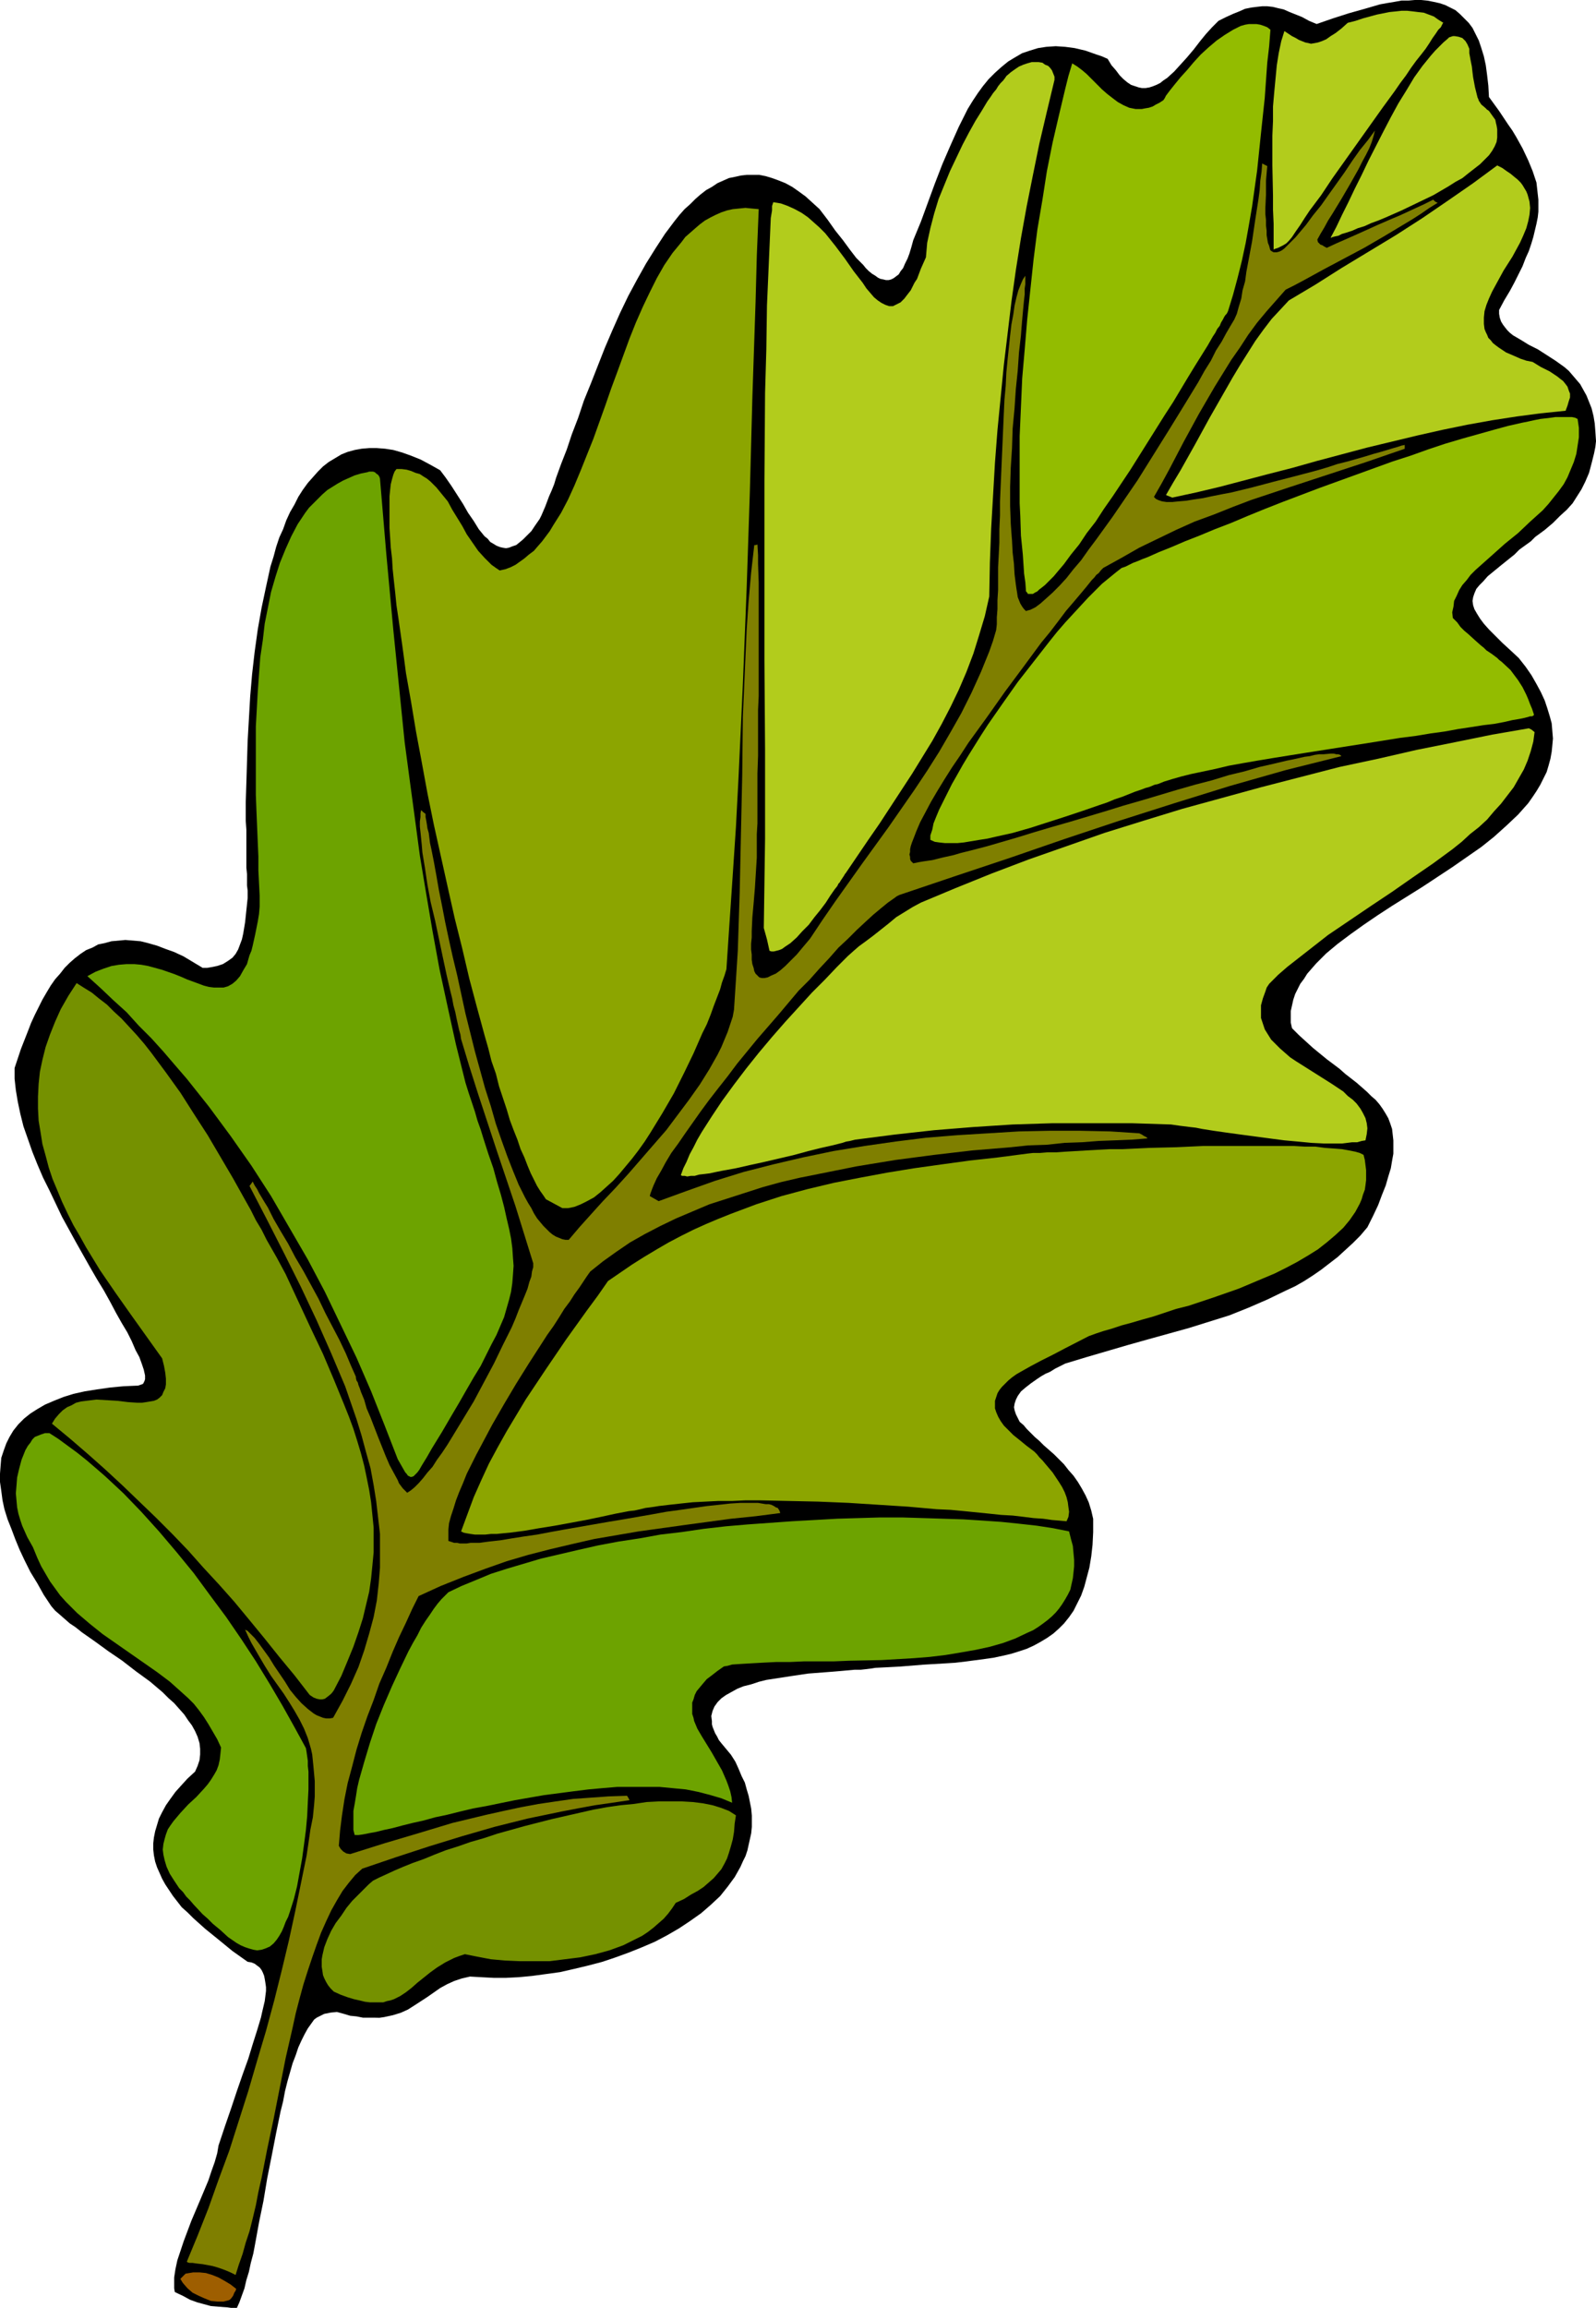 <?xml version="1.0" encoding="UTF-8" standalone="no"?>
<svg
   version="1.0"
   width="107.719mm"
   height="155.668mm"
   id="svg17"
   sodipodi:docname="Leaf 107.wmf"
   xmlns:inkscape="http://www.inkscape.org/namespaces/inkscape"
   xmlns:sodipodi="http://sodipodi.sourceforge.net/DTD/sodipodi-0.dtd"
   xmlns="http://www.w3.org/2000/svg"
   xmlns:svg="http://www.w3.org/2000/svg">
  <sodipodi:namedview
     id="namedview17"
     pagecolor="#ffffff"
     bordercolor="#000000"
     borderopacity="0.25"
     inkscape:showpageshadow="2"
     inkscape:pageopacity="0.0"
     inkscape:pagecheckerboard="0"
     inkscape:deskcolor="#d1d1d1"
     inkscape:document-units="mm" />
  <defs
     id="defs1">
    <pattern
       id="WMFhbasepattern"
       patternUnits="userSpaceOnUse"
       width="6"
       height="6"
       x="0"
       y="0" />
  </defs>
  <path
     style="fill:#000000;fill-opacity:1;fill-rule:evenodd;stroke:none"
     d="m 44.59,584.313 -0.162,-0.97 v -0.808 -0.97 -0.97 l 0.323,-2.101 0.485,-2.262 0.808,-2.424 0.808,-2.424 0.969,-2.585 0.969,-2.585 2.262,-5.333 2.1,-5.009 0.808,-2.424 0.808,-2.262 0.646,-2.262 0.323,-1.939 1.616,-4.848 1.616,-4.686 1.454,-4.363 1.454,-4.201 1.454,-4.04 1.131,-3.717 1.131,-3.555 0.485,-1.616 0.485,-1.616 0.323,-1.454 0.646,-2.747 0.162,-1.293 0.162,-1.293 v -0.97 l -0.162,-1.131 -0.162,-0.97 -0.162,-0.808 -0.323,-0.808 -0.323,-0.646 -0.485,-0.646 -0.646,-0.485 -0.646,-0.485 -0.808,-0.323 -0.969,-0.162 -3.877,-2.747 -3.554,-2.909 -3.393,-2.747 -3.07,-2.747 -1.454,-1.454 -1.454,-1.293 -1.131,-1.454 -1.131,-1.454 -0.969,-1.454 -0.969,-1.454 -0.808,-1.454 -0.646,-1.454 -0.646,-1.454 -0.485,-1.454 -0.323,-1.616 -0.162,-1.454 v -1.616 l 0.162,-1.454 0.323,-1.616 0.485,-1.616 0.485,-1.616 0.808,-1.616 0.969,-1.778 1.131,-1.616 1.292,-1.778 1.454,-1.616 1.616,-1.778 1.939,-1.778 0.646,-1.454 0.485,-1.454 0.162,-1.454 v -1.454 l -0.162,-1.454 -0.485,-1.616 -0.646,-1.454 -0.808,-1.454 -0.969,-1.293 -0.969,-1.454 -1.292,-1.454 -1.292,-1.454 -1.454,-1.293 -1.454,-1.454 -3.231,-2.747 -3.554,-2.585 -3.554,-2.747 -3.554,-2.424 -3.554,-2.585 -3.231,-2.262 -1.616,-1.293 -1.454,-0.97 -1.292,-1.131 -1.292,-1.131 -1.131,-0.97 -0.969,-1.131 -1.939,-2.909 L 9.532,403.655 7.755,400.746 6.301,397.837 5.008,395.09 3.877,392.343 2.908,389.758 1.939,387.334 1.131,384.748 0.646,382.486 0.323,380.062 0,377.8 v -2.101 l 0.162,-2.101 0.162,-1.939 0.646,-1.939 0.646,-1.778 0.808,-1.616 0.969,-1.616 1.292,-1.616 1.454,-1.454 1.616,-1.293 1.777,-1.131 1.939,-1.131 2.262,-0.97 2.423,-0.97 2.585,-0.808 2.908,-0.646 3.07,-0.485 3.393,-0.485 3.393,-0.323 3.716,-0.162 0.485,-0.162 0.485,-0.162 0.323,-0.162 0.162,-0.323 0.162,-0.323 0.162,-0.485 v -0.97 l -0.323,-1.454 -0.485,-1.454 -0.646,-1.778 -0.969,-1.778 -0.969,-2.262 -1.131,-2.262 -1.454,-2.424 -1.454,-2.585 -1.454,-2.747 -1.616,-2.909 -1.777,-2.909 -1.777,-3.07 -3.554,-6.302 -3.554,-6.464 -3.231,-6.787 -1.616,-3.232 -1.454,-3.393 -1.292,-3.232 -1.131,-3.232 -1.131,-3.232 -0.808,-3.232 -0.646,-3.07 -0.485,-2.909 -0.323,-2.909 v -2.747 l 1.616,-4.848 1.777,-4.525 0.808,-2.101 0.969,-2.101 0.969,-1.939 0.969,-1.939 1.131,-1.939 0.969,-1.616 1.131,-1.616 1.292,-1.454 1.131,-1.454 1.292,-1.293 1.292,-1.131 1.454,-1.131 1.454,-0.97 1.616,-0.646 1.454,-0.808 1.616,-0.323 1.777,-0.485 1.777,-0.162 1.777,-0.162 1.939,0.162 1.939,0.162 1.939,0.485 2.262,0.646 2.1,0.808 2.262,0.808 2.423,1.131 2.423,1.454 2.423,1.454 h 1.131 l 0.969,-0.162 1.616,-0.323 1.454,-0.485 1.292,-0.808 1.131,-0.808 0.808,-0.97 0.646,-1.131 0.485,-1.293 0.485,-1.293 0.323,-1.454 0.485,-2.909 0.323,-3.07 0.323,-3.07 v -0.97 -0.97 l -0.162,-1.293 v -1.293 -1.616 l -0.162,-1.616 v -1.616 -1.939 -1.939 -4.201 l -0.162,-2.262 v -4.686 l 0.162,-5.009 0.162,-5.333 0.162,-5.332 0.323,-5.656 0.323,-5.656 0.485,-5.656 0.646,-5.656 0.808,-5.817 0.969,-5.494 1.131,-5.332 1.131,-5.171 0.808,-2.585 0.646,-2.424 0.808,-2.424 0.969,-2.101 0.808,-2.262 0.969,-2.101 1.131,-1.939 0.969,-1.939 1.131,-1.778 1.292,-1.778 1.292,-1.454 1.292,-1.454 1.292,-1.293 1.454,-1.131 1.616,-0.97 1.616,-0.97 1.616,-0.646 1.777,-0.485 1.777,-0.323 1.939,-0.162 h 1.939 l 2.1,0.162 2.1,0.323 2.262,0.646 2.262,0.808 2.423,0.97 2.423,1.293 2.585,1.454 1.454,1.939 1.454,2.101 2.908,4.525 1.292,2.262 1.454,2.101 1.292,2.101 1.454,1.778 0.808,0.646 0.646,0.808 0.808,0.485 0.808,0.485 0.808,0.323 0.646,0.162 0.969,0.162 0.808,-0.162 0.808,-0.323 0.969,-0.323 0.808,-0.646 0.969,-0.808 0.969,-0.97 1.131,-1.131 0.969,-1.454 1.131,-1.616 0.485,-0.97 0.485,-1.131 0.485,-1.131 0.485,-1.293 0.485,-1.293 0.646,-1.454 0.646,-1.616 0.485,-1.616 1.292,-3.555 1.454,-3.717 1.292,-3.878 1.616,-4.201 1.454,-4.363 1.777,-4.363 1.777,-4.525 1.777,-4.525 1.939,-4.525 1.939,-4.363 2.1,-4.363 2.262,-4.201 2.262,-4.04 2.423,-3.878 2.423,-3.717 2.423,-3.232 1.292,-1.616 1.292,-1.454 1.454,-1.293 1.292,-1.293 1.292,-1.131 1.454,-1.131 1.454,-0.808 1.454,-0.97 1.454,-0.646 1.454,-0.646 1.616,-0.323 1.454,-0.323 1.454,-0.162 h 1.616 1.616 l 1.616,0.323 1.616,0.485 1.777,0.646 1.616,0.646 1.777,0.97 1.616,1.131 1.777,1.293 1.777,1.616 1.777,1.616 2.1,2.747 1.939,2.747 1.939,2.424 1.777,2.424 1.616,2.101 1.777,1.778 0.646,0.808 0.808,0.808 0.808,0.646 0.808,0.485 0.646,0.485 0.646,0.323 0.808,0.162 0.646,0.162 h 0.646 l 0.646,-0.162 0.646,-0.323 0.646,-0.485 0.646,-0.485 0.485,-0.808 0.646,-0.808 0.485,-1.131 0.646,-1.293 0.485,-1.293 0.485,-1.616 0.485,-1.778 1.939,-4.686 1.777,-4.848 1.777,-4.848 1.939,-5.009 2.1,-4.848 2.1,-4.686 1.131,-2.262 1.131,-2.262 1.292,-2.101 1.292,-1.939 1.292,-1.778 1.454,-1.778 1.616,-1.616 1.616,-1.454 1.777,-1.454 1.616,-0.97 1.939,-1.131 1.939,-0.646 2.1,-0.646 2.1,-0.323 2.423,-0.162 2.423,0.162 2.423,0.323 2.746,0.646 2.746,0.97 1.454,0.485 1.454,0.646 0.969,1.616 1.131,1.293 0.969,1.293 0.969,0.97 0.969,0.808 0.969,0.646 0.969,0.323 0.969,0.323 0.808,0.162 h 0.969 l 0.969,-0.162 0.969,-0.323 0.808,-0.323 0.969,-0.485 0.808,-0.646 0.969,-0.646 1.777,-1.616 1.616,-1.778 1.616,-1.778 1.777,-2.101 1.616,-2.101 1.454,-1.778 1.616,-1.778 1.616,-1.616 1.939,-0.97 1.777,-0.808 1.616,-0.646 1.454,-0.646 1.616,-0.323 1.292,-0.162 1.454,-0.162 h 1.292 l 1.454,0.162 1.292,0.323 1.454,0.323 1.454,0.646 1.616,0.646 1.616,0.646 1.777,0.97 1.939,0.808 4.2,-1.454 4.039,-1.293 4.039,-1.131 3.877,-1.131 1.777,-0.323 1.939,-0.323 1.777,-0.323 h 1.777 L 360.92,0 h 1.616 l 1.616,0.162 1.616,0.323 1.454,0.323 1.454,0.485 1.292,0.646 1.292,0.646 1.131,0.97 1.131,1.131 1.131,1.131 0.969,1.293 0.808,1.616 0.808,1.616 0.646,1.939 0.646,2.101 0.485,2.262 0.323,2.424 0.323,2.747 0.162,2.909 1.292,1.778 1.292,1.778 2.262,3.393 1.131,1.616 0.969,1.616 1.616,2.909 1.454,3.07 1.131,2.747 0.969,2.909 0.162,1.454 0.162,1.454 0.162,1.454 v 1.454 1.616 l -0.162,1.454 -0.323,1.616 -0.808,3.393 -0.485,1.616 -0.646,1.939 -0.808,1.778 -0.808,2.101 -0.969,1.939 -1.131,2.262 -1.131,2.101 -1.454,2.424 -1.292,2.424 v 0.97 l 0.162,0.97 0.323,0.97 0.485,0.808 0.485,0.646 0.646,0.808 0.646,0.646 0.808,0.646 1.939,1.131 2.1,1.293 2.262,1.131 2.262,1.454 2.262,1.454 2.262,1.616 1.131,0.97 0.969,1.131 0.969,1.131 0.969,1.131 0.808,1.454 0.808,1.454 0.646,1.616 0.646,1.616 0.485,1.939 0.323,1.939 0.162,2.101 0.162,2.424 -0.162,1.454 -0.323,1.616 -0.323,1.293 -0.323,1.293 -0.646,2.424 -0.969,2.262 -0.969,1.939 -1.131,1.778 -1.131,1.778 -1.454,1.616 -1.777,1.616 -1.777,1.778 -2.1,1.778 -2.423,1.778 -1.131,1.131 -2.908,2.101 -1.292,1.293 -1.616,1.293 -1.616,1.293 -1.777,1.454 -1.777,1.454 -1.131,1.293 -0.969,0.97 -0.808,0.97 -0.485,1.131 -0.323,0.97 -0.162,0.97 0.162,1.131 0.323,0.97 0.646,1.131 0.808,1.293 0.969,1.293 1.292,1.454 1.616,1.616 1.777,1.778 1.939,1.778 2.262,2.101 1.777,2.262 1.454,2.101 1.292,2.262 1.131,2.101 0.969,2.101 0.646,1.939 0.646,2.101 0.485,1.778 0.162,1.939 0.162,1.939 -0.162,1.778 -0.162,1.616 -0.323,1.778 -0.485,1.778 -0.485,1.616 -0.808,1.616 -0.808,1.616 -0.969,1.616 -0.969,1.454 -1.131,1.616 -1.292,1.454 -1.292,1.454 -2.908,2.747 -3.231,2.909 -3.231,2.585 -3.716,2.585 -3.716,2.585 -7.593,5.009 -7.755,4.848 -3.716,2.424 -3.554,2.424 -3.393,2.424 -3.231,2.424 -2.908,2.424 -1.292,1.293 -1.292,1.293 -1.131,1.293 -1.131,1.293 -0.808,1.293 -0.969,1.293 -0.646,1.293 -0.646,1.293 -0.485,1.454 -0.323,1.454 -0.323,1.454 v 1.454 1.454 l 0.323,1.454 1.777,1.778 1.777,1.616 1.777,1.616 1.777,1.454 1.777,1.454 3.231,2.424 1.454,1.293 2.908,2.262 2.585,2.262 1.131,1.131 1.131,0.97 0.969,1.131 0.808,1.131 0.808,1.293 0.646,1.131 0.485,1.293 0.485,1.454 0.162,1.454 0.162,1.454 v 1.616 1.778 l -0.323,1.778 -0.323,1.939 -0.646,2.101 -0.646,2.262 -0.969,2.424 -0.969,2.585 -1.292,2.747 -1.454,2.909 -1.777,2.101 -1.939,1.939 -1.939,1.778 -1.939,1.778 -2.1,1.616 -2.1,1.616 -2.1,1.454 -2.262,1.454 -2.262,1.293 -2.423,1.131 -4.685,2.262 -4.847,2.101 -4.847,1.939 -5.17,1.616 -5.17,1.616 -10.501,2.909 -5.17,1.454 -10.501,3.07 -5.331,1.616 -1.292,0.646 -1.292,0.646 -1.292,0.808 -1.131,0.485 -1.131,0.646 -0.969,0.646 -1.616,1.131 -1.454,1.131 -1.131,0.97 -0.808,1.131 -0.485,0.97 -0.323,0.97 -0.162,0.97 0.162,0.808 0.323,0.97 0.485,0.97 0.485,0.97 0.969,0.808 0.808,0.97 2.1,2.101 1.131,0.97 1.131,1.131 2.585,2.262 2.585,2.585 1.131,1.454 1.292,1.454 1.131,1.616 0.969,1.616 0.969,1.778 0.808,1.778 0.646,2.101 0.485,2.101 v 3.393 l -0.162,3.232 -0.323,2.909 -0.485,2.909 -0.646,2.424 -0.646,2.424 -0.808,2.262 -0.969,1.939 -0.969,1.939 -1.131,1.616 -1.292,1.616 -1.292,1.293 -1.454,1.293 -1.616,1.131 -1.616,0.97 -1.777,0.97 -1.777,0.808 -1.939,0.646 -2.1,0.646 -2.1,0.485 -2.262,0.485 -2.262,0.323 -2.423,0.323 -2.423,0.323 -2.746,0.323 -2.585,0.162 -2.746,0.162 -2.746,0.162 -5.978,0.485 -3.07,0.162 -3.231,0.162 -0.969,0.162 -1.292,0.162 -1.454,0.162 h -1.616 l -1.777,0.162 -1.777,0.162 -1.939,0.162 -2.1,0.162 -4.2,0.323 -4.362,0.646 -4.2,0.646 -2.1,0.323 -1.939,0.485 -1.939,0.646 -1.939,0.485 -1.616,0.646 -1.454,0.808 -1.454,0.808 -1.131,0.808 -0.969,0.97 -0.808,1.131 -0.485,1.131 -0.323,1.293 0.162,1.293 v 0.808 l 0.162,0.646 0.323,0.808 0.323,0.808 0.485,0.808 0.485,0.97 0.646,0.808 0.808,0.97 0.808,0.97 0.808,0.97 1.131,1.778 0.808,1.778 0.808,1.939 0.808,1.616 0.485,1.778 0.485,1.616 0.323,1.616 0.323,1.616 0.162,1.778 v 1.454 1.454 l -0.162,1.616 -0.323,1.454 -0.323,1.454 -0.323,1.454 -0.485,1.454 -0.646,1.293 -0.646,1.454 -1.454,2.585 -1.777,2.424 -1.939,2.424 -2.423,2.262 -2.423,2.101 -2.746,1.939 -2.908,1.939 -3.07,1.778 -3.07,1.616 -3.393,1.454 -3.231,1.293 -3.554,1.293 -3.393,1.131 -3.716,0.97 -3.393,0.808 -3.554,0.808 -3.554,0.485 -3.554,0.485 -3.393,0.323 -3.231,0.162 h -3.231 l -3.07,-0.162 -2.908,-0.162 -2.1,0.485 -1.939,0.646 -1.777,0.808 -1.777,0.97 -3.231,2.262 -3.231,2.101 -1.777,1.131 -1.777,0.808 -2.1,0.646 -2.262,0.485 -1.131,0.162 H 95.319 94.027 92.573 l -1.616,-0.323 -1.616,-0.162 -1.616,-0.485 -1.777,-0.485 -1.616,0.162 -1.616,0.323 -1.292,0.646 -0.646,0.323 -0.646,0.485 -0.808,1.131 -0.808,1.131 -0.808,1.454 -0.808,1.616 -0.808,1.778 -0.646,1.939 -0.808,2.101 -0.646,2.262 -0.646,2.262 -0.646,2.585 -0.485,2.585 -0.646,2.585 -1.131,5.494 -1.131,5.817 -1.131,5.656 -0.969,5.817 -1.131,5.494 -0.969,5.333 -0.485,2.585 -0.646,2.424 -0.485,2.262 -0.646,2.101 -0.485,2.101 -0.646,1.778 -0.646,1.778 -0.646,1.454 h -1.292 l -1.131,-0.162 -2.262,-0.162 -1.939,-0.162 -1.777,-0.485 -1.777,-0.485 -1.777,-0.646 -1.777,-0.97 z"
     id="path1" />
  <path
     style="fill:#9e5e00;fill-opacity:1;fill-rule:evenodd;stroke:none"
     d="m 46.69,582.051 -0.323,-0.485 -0.162,-0.323 -0.162,-0.162 v -0.162 l 0.162,-0.162 0.323,-0.323 0.323,-0.323 0.485,-0.485 1.939,-0.323 h 1.616 l 1.616,0.162 1.616,0.485 1.616,0.646 1.454,0.808 1.616,0.97 1.454,1.131 -0.162,0.485 -0.323,0.485 -0.323,0.808 -0.485,0.646 -0.323,0.323 -0.323,0.162 -0.646,0.162 -0.646,0.162 h -1.616 l -1.616,-0.162 -1.616,-0.646 -1.454,-0.646 -1.616,-0.808 -1.292,-1.131 z"
     id="path2" />
  <path
     style="fill:#7f7f00;fill-opacity:1;fill-rule:evenodd;stroke:none"
     d="m 47.66,576.557 2.746,-6.625 2.746,-6.948 2.585,-7.272 2.746,-7.433 2.423,-7.595 2.423,-7.595 2.262,-7.756 2.262,-7.595 2.1,-7.756 1.939,-7.756 1.777,-7.433 1.616,-7.433 1.454,-7.11 1.454,-7.11 0.485,-3.232 0.485,-3.393 0.646,-3.232 0.323,-3.232 0.162,-2.101 v -3.878 l -0.162,-1.778 -0.162,-1.778 -0.162,-1.616 -0.162,-1.616 -0.323,-1.454 -0.808,-2.747 -0.969,-2.424 -1.131,-2.262 -1.292,-2.262 -1.292,-2.101 -1.454,-2.262 -1.616,-2.262 -1.616,-2.262 -1.616,-2.585 -1.616,-2.747 -1.777,-3.07 -0.808,-1.616 -0.808,-1.778 0.646,0.323 0.485,0.485 1.292,1.293 1.131,1.454 1.292,1.778 1.292,1.778 1.292,2.101 2.746,4.04 1.292,2.101 1.454,1.778 1.454,1.616 1.616,1.454 1.454,1.131 0.808,0.485 0.808,0.323 0.808,0.323 0.808,0.162 h 0.969 l 0.808,-0.162 2.423,-4.363 2.1,-4.201 1.939,-4.363 1.454,-4.201 1.292,-4.363 1.131,-4.201 0.808,-4.201 0.485,-4.363 0.323,-4.04 v -4.363 -4.201 l -0.485,-4.201 -0.485,-4.201 -0.646,-4.04 -0.808,-4.363 -1.131,-4.04 -1.131,-4.201 -1.292,-4.201 -1.454,-4.201 -1.454,-4.201 -1.777,-4.201 -1.777,-4.201 -3.716,-8.403 -4.039,-8.564 -4.201,-8.403 -4.362,-8.564 -4.524,-8.726 0.485,-0.646 0.323,-0.485 0.485,0.97 0.646,0.97 0.485,0.97 1.454,2.424 0.808,1.293 1.454,2.909 1.777,3.07 1.939,3.232 1.777,3.393 2.1,3.555 3.877,7.11 1.777,3.717 1.777,3.393 1.777,3.393 1.616,3.393 1.292,3.07 1.292,2.909 v 0.323 l 0.162,0.646 0.323,0.485 0.162,0.646 0.323,0.808 0.323,0.97 0.808,1.939 0.646,2.262 0.969,2.262 1.939,5.009 1.939,4.848 0.969,2.262 1.131,2.101 0.969,1.778 0.323,0.808 0.485,0.646 0.485,0.646 0.485,0.485 0.323,0.323 0.323,0.323 0.969,-0.646 0.969,-0.808 0.969,-0.97 1.131,-1.293 1.131,-1.454 1.292,-1.454 1.131,-1.778 1.292,-1.778 1.292,-1.939 1.292,-2.101 2.746,-4.525 2.746,-4.525 2.585,-4.848 2.585,-4.848 2.262,-4.686 1.131,-2.262 1.131,-2.262 0.969,-2.262 0.808,-2.101 0.808,-1.939 0.808,-1.939 0.646,-1.616 0.485,-1.778 0.485,-1.293 0.162,-1.293 0.323,-1.131 v -0.97 l -2.262,-7.272 -2.262,-7.272 -4.847,-14.382 -4.685,-14.22 -2.262,-7.11 -2.1,-6.948 -0.162,-1.131 -0.323,-1.131 -0.323,-1.454 -0.323,-1.454 -0.323,-1.616 -0.485,-1.778 -0.323,-1.778 -0.485,-1.939 -0.485,-2.101 -0.485,-2.101 -0.969,-4.525 -1.939,-9.211 -1.131,-4.686 -0.808,-4.363 -0.646,-4.363 -0.323,-1.939 -0.323,-1.939 -0.162,-1.939 -0.162,-1.616 -0.162,-1.616 -0.162,-1.454 v -1.293 l 0.162,-1.131 v -0.97 l 0.162,-0.808 0.485,0.485 0.646,0.485 v 0.808 l 0.162,0.808 0.162,0.97 0.162,1.131 0.323,1.131 0.162,1.293 0.162,1.293 0.323,1.454 0.323,1.616 0.323,1.616 0.646,3.555 0.646,3.717 0.808,4.04 0.808,4.201 0.969,4.525 0.969,4.363 1.131,4.686 2.1,9.695 2.423,9.695 1.292,4.686 1.292,4.686 1.454,4.525 1.292,4.525 1.454,4.201 1.454,4.04 1.454,3.717 1.454,3.555 1.616,3.232 0.808,1.454 0.808,1.293 0.646,1.293 0.808,1.293 0.808,0.97 0.808,0.97 0.808,0.808 0.808,0.808 0.808,0.646 0.808,0.485 0.808,0.323 0.808,0.323 0.808,0.162 h 0.808 l 2.746,-3.232 2.908,-3.232 1.454,-1.616 1.616,-1.778 3.231,-3.393 3.231,-3.555 3.231,-3.717 3.231,-3.717 3.231,-3.717 2.908,-3.878 2.908,-3.878 2.746,-3.878 2.423,-3.878 2.1,-3.717 0.969,-1.939 0.808,-1.939 0.808,-1.939 0.646,-1.939 0.646,-1.939 0.323,-1.778 0.485,-7.433 0.485,-7.595 0.485,-14.866 0.323,-15.028 0.323,-14.866 0.162,-14.866 0.323,-7.433 0.323,-7.433 0.323,-7.272 0.485,-7.272 0.646,-7.272 0.808,-7.11 h 0.323 l 0.485,-0.162 0.162,2.747 v 2.262 l 0.162,4.686 v 2.424 2.585 12.766 2.585 2.585 2.909 3.07 l -0.162,3.555 v 3.555 3.878 4.201 l -0.162,4.525 v 4.848 5.171 2.747 l -0.162,2.747 v 2.909 3.07 l -0.485,7.756 -0.323,3.878 -0.162,1.778 -0.162,1.778 -0.162,3.555 v 1.616 l -0.162,1.616 v 1.454 l 0.162,1.293 v 1.293 l 0.162,1.131 0.323,0.97 0.162,0.808 0.323,0.646 0.485,0.485 0.485,0.485 0.646,0.162 h 0.646 l 0.808,-0.162 0.969,-0.485 1.131,-0.485 1.131,-0.808 1.292,-1.131 1.292,-1.293 1.616,-1.616 1.616,-1.939 1.777,-2.101 3.231,-4.848 3.231,-4.686 6.785,-9.534 6.785,-9.372 6.624,-9.534 3.231,-4.848 3.07,-4.848 2.908,-5.009 2.746,-4.848 2.585,-5.171 2.423,-5.332 2.1,-5.171 0.969,-2.747 0.808,-2.747 0.162,-1.454 v -1.778 l 0.162,-2.101 v -2.262 l 0.162,-2.585 v -2.747 -3.07 l 0.162,-3.07 0.162,-3.232 v -3.393 l 0.162,-3.555 v -3.555 l 0.323,-7.433 0.323,-7.433 0.323,-7.433 0.162,-3.555 0.323,-3.555 0.162,-3.393 0.323,-3.393 0.323,-3.07 0.323,-3.07 0.323,-2.747 0.485,-2.585 0.323,-2.262 0.485,-2.101 0.485,-1.778 0.646,-1.616 0.485,-1.131 0.323,-0.485 0.323,-0.485 v 0.97 1.131 l -0.162,1.131 v 1.454 l -0.162,1.454 -0.162,1.616 -0.162,1.778 -0.162,1.778 -0.162,1.939 -0.162,2.101 -0.485,4.201 -0.323,4.686 -0.485,4.686 -0.323,4.848 -0.485,5.171 -0.162,5.009 -0.323,5.009 -0.162,4.848 v 4.848 l 0.162,4.525 0.162,2.262 0.162,2.101 0.162,3.07 0.323,2.747 0.162,2.747 0.323,2.585 0.162,1.131 0.162,0.97 0.162,1.131 0.323,0.808 0.323,0.808 0.485,0.808 0.485,0.646 0.485,0.485 0.485,-0.162 0.646,-0.162 0.646,-0.323 0.646,-0.323 1.292,-0.97 1.454,-1.293 1.616,-1.454 1.777,-1.778 1.777,-1.939 1.777,-2.262 1.939,-2.262 1.939,-2.747 1.939,-2.585 2.1,-2.909 2.1,-2.909 2.1,-3.07 4.2,-6.14 4.039,-6.464 4.039,-6.464 3.877,-6.302 1.777,-2.909 1.777,-2.909 1.616,-2.909 1.616,-2.585 1.292,-2.585 1.454,-2.262 1.131,-2.101 1.131,-1.939 0.969,-1.616 0.646,-1.454 0.485,-1.778 0.646,-2.101 0.323,-2.101 0.646,-2.262 0.323,-2.424 0.485,-2.585 0.969,-5.171 0.808,-5.494 0.808,-5.171 0.323,-2.424 0.162,-2.424 0.323,-2.262 0.162,-2.101 0.646,0.323 0.323,0.162 0.323,0.162 -0.323,3.717 v 3.555 l -0.162,3.393 v 1.616 l 0.162,1.454 v 1.454 l 0.162,1.293 v 1.131 l 0.162,0.97 0.162,0.97 0.323,0.808 0.162,0.646 0.162,0.485 0.485,0.323 0.323,0.162 h 0.485 0.323 l 0.646,-0.162 0.646,-0.323 0.646,-0.485 0.646,-0.646 0.646,-0.646 0.808,-0.808 0.808,-0.808 0.808,-0.97 1.777,-2.101 1.777,-2.424 2.1,-2.585 1.939,-2.747 4.039,-5.656 1.939,-2.909 1.939,-2.747 2.1,-2.585 1.777,-2.424 -0.323,1.293 -0.485,1.616 -0.646,1.616 -0.808,1.616 -0.969,1.778 -0.969,1.939 -2.1,3.717 -2.262,3.878 -2.262,3.717 -1.131,1.778 -0.969,1.778 -0.969,1.616 -0.808,1.454 0.162,0.646 0.323,0.323 0.323,0.323 0.485,0.162 0.485,0.323 0.646,0.323 2.423,-1.131 2.585,-1.131 1.454,-0.646 1.454,-0.646 3.231,-1.454 1.777,-0.808 3.716,-1.616 1.939,-0.808 2.1,-0.97 2.1,-0.97 2.1,-0.97 2.262,-1.131 0.485,0.485 0.646,0.323 -2.1,1.293 -2.1,1.454 -2.262,1.454 -2.423,1.454 -4.847,2.909 -5.008,2.909 -5.17,2.747 -5.17,2.747 -5.008,2.747 -2.423,1.293 -2.262,1.131 -2.423,2.747 -2.423,2.747 -2.423,2.909 -2.262,3.07 -2.1,3.232 -2.262,3.232 -2.1,3.393 -2.1,3.393 -4.039,6.948 -3.877,7.11 -3.716,7.11 -1.939,3.555 -1.939,3.393 0.485,0.485 0.646,0.323 0.969,0.323 1.131,0.162 h 1.454 l 1.616,-0.162 1.939,-0.162 1.939,-0.323 2.262,-0.323 2.262,-0.485 2.423,-0.485 2.585,-0.485 5.331,-1.293 5.493,-1.454 5.655,-1.454 5.493,-1.454 2.746,-0.808 2.423,-0.808 2.585,-0.646 2.262,-0.646 2.262,-0.646 2.1,-0.646 1.777,-0.485 1.616,-0.485 1.616,-0.485 1.131,-0.323 0.969,-0.323 0.808,-0.162 v 0.485 0.485 l -9.855,3.393 -19.71,6.464 -9.693,3.232 -4.685,1.778 -4.847,1.939 -4.847,1.778 -4.685,2.101 -4.685,2.262 -4.685,2.262 -4.524,2.585 -4.685,2.585 -0.323,0.323 -0.323,0.323 -0.485,0.646 -0.646,0.485 -0.485,0.646 -0.646,0.646 -0.646,0.808 -0.646,0.808 -1.616,1.939 -1.777,2.101 -1.939,2.262 -1.939,2.585 -2.1,2.747 -2.262,2.747 -2.262,3.07 -2.262,3.07 -4.685,6.302 -4.685,6.625 -4.685,6.464 -2.1,3.232 -2.1,3.07 -1.939,3.07 -1.777,2.909 -1.616,2.747 -1.454,2.747 -1.292,2.424 -0.969,2.262 -0.808,2.101 -0.323,0.808 -0.323,0.97 -0.162,0.808 v 0.646 l -0.162,0.646 0.162,0.646 v 0.485 l 0.162,0.485 0.323,0.323 0.323,0.323 0.808,-0.162 0.808,-0.162 0.969,-0.162 1.131,-0.162 1.131,-0.162 1.292,-0.323 1.292,-0.323 1.454,-0.323 1.454,-0.323 1.616,-0.485 3.231,-0.808 3.716,-0.97 3.877,-1.131 3.877,-1.131 4.2,-1.293 4.362,-1.293 4.524,-1.293 9.209,-2.747 4.685,-1.454 4.524,-1.293 9.209,-2.747 4.524,-1.293 4.362,-1.131 4.201,-1.293 4.039,-0.97 3.877,-1.131 3.554,-0.808 3.393,-0.808 1.616,-0.323 1.454,-0.323 1.454,-0.323 1.292,-0.162 1.292,-0.323 1.131,-0.162 h 1.131 l 1.777,-0.162 h 0.808 l 0.646,0.162 h 0.485 l 0.485,0.162 0.323,0.323 -7.109,1.778 -7.109,1.778 -14.217,4.04 -14.056,4.363 -14.217,4.525 -14.056,4.686 -14.056,4.848 -14.056,4.686 -13.894,4.686 -0.646,0.323 -0.646,0.485 -1.616,1.131 -1.777,1.454 -1.939,1.616 -1.939,1.778 -2.262,2.101 -2.262,2.262 -2.423,2.262 -2.423,2.747 -2.423,2.585 -2.585,2.909 -2.746,2.747 -5.17,6.14 -5.331,6.14 -5.17,6.302 -2.423,3.232 -2.423,3.07 -2.262,2.909 -2.262,3.07 -1.939,2.747 -1.939,2.747 -1.777,2.585 -1.777,2.424 -1.454,2.424 -1.131,2.101 -1.131,1.939 -0.808,1.778 -0.323,0.808 -0.485,1.293 -0.162,0.646 1.131,0.646 1.131,0.646 7.109,-2.585 7.27,-2.585 7.27,-2.262 7.593,-1.939 7.593,-1.778 7.755,-1.616 7.916,-1.293 7.916,-1.131 7.755,-0.97 7.916,-0.646 7.916,-0.485 7.916,-0.485 7.755,-0.162 h 7.755 l 7.755,0.162 7.432,0.485 0.646,0.323 0.485,0.323 0.323,0.162 0.323,0.162 0.162,0.162 0.162,0.162 v 0 0 l -4.039,0.323 -4.039,0.162 -4.362,0.162 -4.2,0.323 -4.524,0.162 -4.524,0.485 -4.685,0.162 -4.685,0.485 -9.693,0.808 -9.693,1.131 -9.855,1.293 -9.855,1.616 -4.847,0.97 -4.847,0.97 -4.847,0.97 -4.847,1.131 -4.685,1.293 -4.524,1.454 -4.524,1.454 -4.524,1.454 -4.2,1.778 -4.201,1.778 -4.039,1.939 -4.039,2.101 -3.716,2.101 -3.554,2.424 -3.393,2.424 -3.231,2.585 -0.808,1.131 -0.969,1.454 -0.969,1.454 -1.292,1.778 -1.131,1.778 -1.454,1.939 -1.292,2.101 -1.454,2.262 -1.616,2.262 -1.454,2.262 -3.231,5.009 -3.231,5.171 -3.07,5.171 -3.07,5.332 -2.746,5.171 -1.292,2.424 -1.292,2.585 -1.131,2.262 -0.969,2.424 -0.969,2.262 -0.808,2.101 -0.646,2.101 -0.646,1.939 -0.485,1.778 -0.162,1.616 v 1.454 1.454 l 0.485,0.162 0.485,0.162 0.485,0.162 h 0.808 l 0.646,0.162 h 1.777 l 0.969,-0.162 h 2.262 l 2.423,-0.323 2.908,-0.323 2.908,-0.485 3.07,-0.485 3.393,-0.485 3.393,-0.646 3.554,-0.646 7.432,-1.293 3.716,-0.646 3.877,-0.646 7.432,-1.293 3.554,-0.646 3.554,-0.485 3.393,-0.485 3.393,-0.485 3.07,-0.323 2.908,-0.323 2.585,-0.162 h 2.423 2.1 l 0.969,0.162 0.969,0.162 h 0.808 l 0.646,0.162 0.646,0.323 0.485,0.323 0.485,0.162 0.323,0.485 0.162,0.323 0.162,0.485 -6.301,0.808 -6.301,0.646 -5.978,0.808 -5.978,0.808 -5.816,0.808 -5.816,0.808 -5.655,0.97 -5.655,0.97 -5.655,1.293 -5.493,1.293 -5.655,1.454 -5.493,1.616 -5.493,1.939 -5.655,2.101 -5.655,2.262 -5.655,2.585 -1.616,3.232 -1.616,3.555 -1.777,3.717 -1.616,3.717 -1.616,4.04 -1.777,4.04 -1.454,4.201 -1.616,4.201 -1.454,4.201 -1.292,4.201 -1.131,4.363 -1.131,4.201 -0.808,4.04 -0.646,4.201 -0.485,3.878 -0.323,3.878 0.485,0.808 0.646,0.646 0.808,0.485 0.969,0.162 8.724,-2.747 8.724,-2.585 8.563,-2.585 8.724,-2.101 4.362,-0.97 4.524,-0.97 4.362,-0.808 4.362,-0.646 4.524,-0.646 4.524,-0.323 4.524,-0.323 4.685,-0.162 0.323,0.485 0.162,0.323 0.162,0.323 -4.362,0.646 -4.524,0.646 -4.362,0.808 -4.2,0.808 -8.563,1.778 -8.401,2.101 -8.401,2.424 -8.401,2.585 -8.401,2.747 -8.563,2.909 -1.777,1.616 -1.616,1.939 -1.616,2.101 -1.454,2.424 -1.454,2.585 -1.292,2.747 -1.292,2.909 -1.131,3.07 -1.131,3.232 -1.131,3.393 -1.131,3.555 -0.969,3.555 -0.969,3.717 -0.808,3.717 -1.777,7.756 -3.07,15.513 -1.616,7.595 -1.454,7.433 -0.808,3.555 -0.646,3.393 -0.808,3.393 -0.808,3.232 -0.969,2.909 -0.808,2.909 -0.969,2.747 -0.808,2.585 -1.292,-0.646 -1.131,-0.485 -1.292,-0.485 -0.969,-0.323 -1.131,-0.323 -0.808,-0.162 -1.777,-0.323 -1.454,-0.162 -1.131,-0.162 h -0.808 l -0.485,-0.162 z"
     id="path3" />
  <path
     style="fill:#6da300;fill-opacity:1;fill-rule:evenodd;stroke:none"
     d="m 54.283,490.429 -1.292,-1.293 -1.292,-1.131 -2.262,-2.424 -0.969,-1.131 -0.969,-0.97 -0.808,-1.131 -0.969,-0.97 -1.292,-1.939 -1.131,-1.778 -0.808,-1.778 -0.485,-1.616 -0.323,-1.454 -0.162,-1.293 0.162,-1.454 0.323,-1.293 0.323,-1.131 0.485,-1.293 0.646,-0.97 0.808,-1.131 1.777,-2.101 1.939,-2.101 2.1,-1.939 1.939,-2.101 0.969,-1.131 0.808,-1.131 0.808,-1.293 0.646,-1.131 0.485,-1.293 0.323,-1.454 0.162,-1.454 0.162,-1.616 -0.969,-2.101 -1.131,-1.939 -1.131,-1.939 -1.131,-1.778 -1.292,-1.778 -1.292,-1.616 -1.454,-1.454 -1.616,-1.454 -3.07,-2.747 -3.231,-2.424 -13.894,-9.695 -3.231,-2.585 -3.231,-2.747 -1.454,-1.454 -1.454,-1.454 -1.454,-1.616 -1.292,-1.778 -1.292,-1.778 -1.131,-1.939 -1.131,-1.939 -0.969,-2.101 -1.131,-2.747 -1.454,-2.585 -1.292,-2.909 -0.485,-1.454 -0.485,-1.616 -0.323,-1.616 -0.162,-1.778 -0.162,-1.778 0.162,-1.939 0.162,-2.101 0.485,-2.101 0.646,-2.424 0.969,-2.424 0.646,-1.131 0.646,-0.808 0.485,-0.808 0.646,-0.646 0.808,-0.323 0.808,-0.323 0.969,-0.323 h 1.131 l 2.262,1.454 2.423,1.778 2.423,1.778 2.423,1.939 2.262,1.939 2.423,2.101 2.262,2.101 2.423,2.262 4.524,4.686 4.524,5.009 4.524,5.333 4.362,5.333 4.039,5.494 4.201,5.656 3.877,5.656 3.716,5.656 3.554,5.817 3.231,5.494 3.07,5.494 2.908,5.332 0.162,0.97 0.162,1.131 0.162,1.131 v 1.293 l 0.162,1.454 v 1.454 3.07 l -0.162,3.232 -0.162,3.555 -0.323,3.555 -0.485,3.717 -0.485,3.555 -0.646,3.555 -0.646,3.555 -0.808,3.232 -0.969,3.07 -0.485,1.454 -0.646,1.293 -0.485,1.293 -0.485,1.131 -0.646,1.131 -0.646,0.97 -0.808,0.97 -0.969,0.808 -1.131,0.485 -0.969,0.323 -1.131,0.162 -0.969,-0.162 -1.131,-0.323 -0.969,-0.323 -1.131,-0.485 -1.131,-0.646 -2.1,-1.454 -1.939,-1.778 z"
     id="path4" />
  <path
     style="fill:#759100;fill-opacity:1;fill-rule:evenodd;stroke:none"
     d="m 85.141,507.719 -0.808,-0.808 -0.646,-0.808 -0.485,-0.808 -0.485,-0.97 -0.323,-0.808 -0.162,-1.131 -0.162,-0.97 v -0.97 -0.97 l 0.162,-0.97 0.485,-2.101 0.808,-2.101 0.969,-2.101 1.131,-1.939 1.454,-1.939 1.292,-1.939 1.454,-1.778 1.454,-1.454 1.454,-1.454 1.292,-1.293 1.131,-0.97 1.616,-0.808 1.777,-0.808 2.1,-0.97 2.262,-0.97 2.423,-0.97 2.746,-0.97 2.746,-1.131 2.908,-1.131 3.07,-0.97 3.231,-1.131 3.393,-0.97 3.393,-1.131 6.947,-1.939 6.947,-1.778 7.109,-1.616 3.554,-0.808 3.554,-0.646 3.393,-0.485 3.393,-0.323 3.231,-0.485 3.07,-0.162 h 3.07 2.908 l 2.746,0.162 2.585,0.323 2.423,0.485 2.1,0.646 2.1,0.808 1.777,1.131 -0.323,2.101 -0.162,2.101 -0.323,1.939 -0.485,1.778 -0.485,1.616 -0.485,1.454 -0.646,1.293 -0.808,1.454 -0.969,1.131 -0.969,1.131 -1.292,1.131 -1.292,1.131 -1.454,0.97 -1.777,0.97 -1.777,1.131 -2.1,0.97 -0.969,1.454 -0.969,1.293 -1.131,1.293 -1.292,1.131 -1.292,1.131 -1.454,1.131 -1.454,0.97 -1.616,0.808 -1.616,0.808 -1.616,0.808 -3.554,1.293 -3.554,0.97 -3.877,0.808 -3.877,0.485 -3.877,0.485 h -3.877 -3.877 l -3.716,-0.162 -3.554,-0.323 -3.393,-0.646 -3.231,-0.646 -1.454,0.485 -1.292,0.485 -1.292,0.646 -0.969,0.485 -2.1,1.293 -1.777,1.293 -1.616,1.293 -1.616,1.293 -1.454,1.293 -1.454,1.131 -1.454,0.97 -1.616,0.808 -0.969,0.323 -0.808,0.162 -0.969,0.323 H 96.773 95.481 94.35 l -1.292,-0.162 -1.292,-0.323 -1.454,-0.323 -1.616,-0.485 -1.777,-0.646 z"
     id="path5" />
  <path
     style="fill:#6da300;fill-opacity:1;fill-rule:evenodd;stroke:none"
     d="m 90.472,467.806 -0.323,-1.293 v -1.454 -1.616 -1.778 l 0.323,-1.778 0.323,-1.939 0.323,-2.101 0.485,-2.101 0.646,-2.262 0.646,-2.262 1.454,-4.848 1.616,-4.848 1.939,-4.848 2.1,-4.848 2.1,-4.525 2.1,-4.363 1.131,-2.101 1.131,-1.939 0.969,-1.939 1.131,-1.778 1.131,-1.616 0.969,-1.454 0.969,-1.293 0.969,-1.131 0.969,-0.97 0.808,-0.808 3.393,-1.616 3.554,-1.454 3.877,-1.616 4.039,-1.293 4.362,-1.293 4.362,-1.293 4.847,-1.131 4.847,-1.131 5.008,-1.131 5.17,-0.97 5.331,-0.808 5.331,-0.97 5.493,-0.646 5.493,-0.808 5.655,-0.646 5.655,-0.485 11.309,-0.808 5.816,-0.323 5.655,-0.323 5.493,-0.162 5.493,-0.162 h 5.493 l 5.331,0.162 5.17,0.162 5.17,0.162 5.008,0.323 4.685,0.323 4.685,0.485 4.362,0.485 4.201,0.646 4.039,0.808 0.485,1.939 0.485,1.778 0.162,1.778 0.162,1.778 v 1.616 l -0.162,1.616 -0.162,1.454 -0.323,1.454 -0.323,1.454 -0.646,1.293 -0.646,1.131 -0.808,1.293 -0.808,1.131 -0.808,0.97 -0.969,0.97 -1.131,0.97 -1.292,0.97 -1.131,0.808 -1.292,0.808 -1.454,0.646 -3.07,1.454 -3.07,1.131 -3.393,0.97 -3.716,0.808 -3.716,0.646 -3.877,0.646 -4.039,0.485 -4.039,0.323 -8.239,0.485 -8.078,0.162 -4.039,0.162 h -3.877 -3.716 l -3.554,0.162 h -3.554 l -3.231,0.162 -2.908,0.162 -2.746,0.162 -2.423,0.162 -1.131,0.323 -0.969,0.162 -1.616,1.131 -1.454,1.131 -1.292,0.97 -0.969,1.131 -0.808,0.97 -0.808,0.97 -0.485,0.97 -0.323,1.131 -0.323,0.808 v 0.97 0.97 0.97 l 0.323,0.97 0.162,0.808 0.808,1.939 1.131,1.939 1.292,2.101 1.292,2.101 1.292,2.262 1.292,2.262 1.131,2.585 0.485,1.293 0.485,1.454 0.323,1.454 0.162,1.454 -2.746,-1.131 -2.746,-0.808 -3.07,-0.808 -3.231,-0.646 -3.393,-0.323 -3.393,-0.323 h -3.554 -3.554 -3.554 l -3.877,0.323 -3.554,0.323 -3.877,0.485 -7.432,0.97 -7.432,1.293 -7.109,1.454 -3.554,0.646 -3.393,0.808 -3.231,0.808 -3.07,0.646 -2.908,0.808 -2.908,0.646 -2.585,0.646 -2.423,0.646 -2.262,0.485 -1.939,0.485 -1.777,0.323 -1.616,0.323 -1.131,0.162 z"
     id="path6" />
  <path
     style="fill:#759100;fill-opacity:1;fill-rule:evenodd;stroke:none"
     d="m 79.002,432.095 -3.877,-5.009 -3.877,-4.686 -3.877,-4.848 -3.716,-4.525 -3.877,-4.686 -3.877,-4.363 -4.039,-4.363 -3.877,-4.363 -4.039,-4.201 -4.201,-4.201 -4.201,-4.04 -4.201,-4.04 -4.362,-4.04 -4.362,-3.878 -4.685,-4.04 -4.685,-3.878 0.808,-1.293 0.969,-1.131 0.969,-0.97 1.131,-0.808 1.131,-0.485 1.131,-0.646 1.292,-0.323 1.292,-0.162 2.585,-0.323 2.746,0.162 2.746,0.162 2.585,0.323 2.423,0.162 h 1.131 l 1.131,-0.162 0.969,-0.162 0.969,-0.162 0.808,-0.323 0.646,-0.485 0.646,-0.646 0.323,-0.808 0.485,-0.97 0.162,-0.97 v -1.454 l -0.162,-1.454 -0.323,-1.778 -0.485,-1.939 -8.078,-11.311 -3.877,-5.494 -3.877,-5.656 -3.554,-5.817 -1.616,-2.909 -1.616,-2.747 -1.454,-2.909 -1.454,-3.07 -1.131,-2.747 -1.292,-3.07 -0.969,-2.909 -0.808,-3.07 -0.808,-2.909 -0.485,-3.07 -0.485,-2.909 -0.162,-3.07 v -3.07 l 0.162,-3.232 0.323,-3.07 0.646,-3.07 0.808,-3.232 1.131,-3.232 1.292,-3.232 1.454,-3.232 1.939,-3.393 2.1,-3.232 1.777,1.131 2.1,1.293 1.777,1.454 2.1,1.616 1.777,1.778 1.939,1.778 1.939,2.101 1.939,2.101 1.939,2.262 1.777,2.262 3.716,5.009 3.716,5.171 3.393,5.333 3.554,5.494 3.231,5.494 3.231,5.494 3.07,5.494 1.454,2.585 1.292,2.585 1.454,2.424 1.292,2.585 1.292,2.262 1.292,2.262 1.131,2.101 1.131,2.101 3.231,6.948 3.231,6.948 3.07,6.464 2.746,6.464 2.585,6.302 1.292,3.232 1.131,3.07 0.969,3.07 0.969,3.232 0.808,3.07 0.646,3.07 0.646,3.232 0.485,3.07 0.323,3.232 0.323,3.232 v 3.07 3.232 l -0.323,3.393 -0.323,3.232 -0.485,3.393 -0.808,3.393 -0.808,3.393 -1.131,3.555 -1.292,3.717 -1.454,3.555 -1.616,3.878 -1.939,3.717 -0.485,0.646 -0.323,0.323 -0.808,0.646 -0.646,0.485 -0.646,0.162 h -0.646 l -0.808,-0.162 -0.808,-0.323 z"
     id="path7" />
  <path
     style="fill:#8ca500;fill-opacity:1;fill-rule:evenodd;stroke:none"
     d="m 117.614,390.404 1.616,-4.363 1.616,-4.363 1.939,-4.363 1.939,-4.201 2.262,-4.201 2.262,-4.04 2.423,-4.04 2.423,-4.04 5.17,-7.756 5.17,-7.595 5.331,-7.433 2.746,-3.717 2.585,-3.717 3.07,-2.101 3.07,-2.101 3.07,-1.939 3.231,-1.939 3.07,-1.778 3.07,-1.616 3.231,-1.616 3.231,-1.454 3.07,-1.293 3.231,-1.293 6.462,-2.424 6.462,-2.101 6.624,-1.778 6.785,-1.616 6.624,-1.293 6.947,-1.293 6.947,-1.131 6.947,-0.97 7.109,-0.97 7.27,-0.808 7.432,-0.97 1.454,-0.162 h 1.777 l 1.939,-0.162 h 2.262 l 2.262,-0.162 2.746,-0.162 2.746,-0.162 2.908,-0.162 3.07,-0.162 h 3.231 l 6.785,-0.323 6.785,-0.162 6.947,-0.323 h 6.947 13.086 3.07 l 2.746,0.162 h 2.746 l 2.423,0.323 2.262,0.162 2.1,0.162 1.777,0.323 1.616,0.323 1.131,0.323 0.969,0.485 0.323,1.293 0.162,1.293 0.162,1.293 v 1.454 1.131 l -0.162,1.293 -0.162,1.131 -0.485,1.293 -0.323,1.131 -0.485,1.131 -1.131,2.101 -1.454,2.101 -1.616,1.939 -2.1,1.939 -2.1,1.778 -2.262,1.778 -2.585,1.616 -2.746,1.616 -2.746,1.454 -2.908,1.454 -3.07,1.293 -6.139,2.585 -6.462,2.262 -6.301,2.101 -3.231,0.808 -2.908,0.97 -2.908,0.97 -2.908,0.808 -2.746,0.808 -2.423,0.646 -2.423,0.808 -2.262,0.646 -1.939,0.646 -1.777,0.646 -5.978,3.07 -3.07,1.616 -2.908,1.454 -2.746,1.454 -2.585,1.454 -1.131,0.646 -1.131,0.808 -0.969,0.808 -0.808,0.808 -0.808,0.808 -0.646,0.808 -0.485,0.808 -0.323,0.97 -0.323,0.97 v 0.808 1.131 l 0.323,0.97 0.485,1.131 0.646,1.131 0.808,1.131 1.131,1.131 1.292,1.293 1.616,1.293 1.777,1.454 1.939,1.454 0.646,0.646 0.646,0.808 0.808,0.808 0.808,0.97 1.777,2.101 1.616,2.424 0.808,1.293 0.646,1.293 0.485,1.293 0.323,1.293 0.162,1.293 0.162,1.131 -0.162,1.293 -0.485,1.131 -1.777,-0.162 -1.939,-0.162 -2.262,-0.323 -2.423,-0.162 -2.585,-0.323 -2.746,-0.323 -2.908,-0.162 -3.07,-0.323 -3.231,-0.323 -3.231,-0.323 -3.393,-0.323 -3.554,-0.162 -7.27,-0.646 -7.593,-0.485 -7.593,-0.485 -7.755,-0.323 -7.593,-0.162 -7.27,-0.162 h -3.716 l -3.393,0.162 h -3.554 l -3.231,0.162 -3.231,0.162 -3.07,0.323 -2.908,0.323 -2.746,0.323 -0.969,0.162 -1.131,0.162 -1.292,0.162 -1.292,0.323 -1.454,0.323 -1.454,0.162 -3.393,0.646 -3.716,0.808 -3.877,0.808 -7.916,1.454 -4.039,0.646 -3.716,0.646 -3.716,0.485 -1.777,0.162 -1.616,0.162 h -1.454 l -1.454,0.162 h -1.454 -1.131 l -1.131,-0.162 -0.969,-0.162 -0.808,-0.162 z"
     id="path8" />
  <path
     style="fill:#6da300;fill-opacity:1;fill-rule:evenodd;stroke:none"
     d="m 101.458,371.983 -3.393,-8.726 -3.393,-8.564 -3.716,-8.564 -4.039,-8.403 -4.039,-8.403 -4.362,-8.241 -4.685,-8.08 -4.685,-8.08 -5.008,-7.756 -5.331,-7.595 -5.493,-7.433 -5.655,-7.11 -3.07,-3.555 -2.908,-3.393 -3.07,-3.393 -3.231,-3.232 -3.07,-3.393 -3.393,-3.07 -3.231,-3.07 -3.393,-3.07 2.1,-1.131 2.1,-0.808 1.939,-0.646 1.939,-0.323 1.939,-0.162 h 1.939 l 1.777,0.162 1.777,0.323 1.777,0.485 1.777,0.485 3.231,1.131 1.616,0.646 1.454,0.646 3.07,1.131 1.292,0.485 1.292,0.323 1.292,0.162 h 1.292 1.131 l 1.131,-0.323 1.131,-0.646 0.969,-0.808 0.969,-1.131 0.808,-1.454 0.485,-0.808 0.485,-0.808 0.323,-1.131 0.323,-1.131 0.485,-1.131 0.323,-1.293 0.323,-1.454 0.323,-1.454 0.323,-1.616 0.323,-1.616 0.323,-1.939 0.162,-1.939 v -2.747 l -0.162,-3.232 -0.162,-3.232 v -3.555 l -0.162,-3.717 -0.162,-3.878 -0.162,-3.878 -0.162,-4.201 v -4.201 -4.363 -8.888 l 0.485,-8.726 0.323,-4.525 0.323,-4.363 0.646,-4.363 0.485,-4.201 0.808,-4.04 0.808,-4.04 1.131,-3.878 1.131,-3.555 1.454,-3.555 1.454,-3.232 1.616,-3.07 1.939,-2.909 0.969,-1.293 1.131,-1.131 1.131,-1.131 1.131,-1.131 1.292,-1.131 1.292,-0.808 1.292,-0.808 1.454,-0.808 1.454,-0.646 1.454,-0.646 1.616,-0.485 1.616,-0.323 0.485,-0.162 h 0.485 0.485 l 0.485,0.162 0.323,0.323 0.485,0.323 0.323,0.485 0.162,0.485 1.616,19.229 1.777,19.229 1.939,19.229 0.969,9.534 1.292,9.695 1.292,9.534 1.292,9.695 1.616,9.695 1.616,9.534 1.777,9.695 2.1,9.695 2.1,9.534 2.423,9.695 0.808,2.585 0.808,2.424 0.808,2.424 0.646,2.262 0.808,2.262 0.646,2.101 1.292,4.04 1.292,3.717 0.969,3.555 0.969,3.232 0.808,3.07 0.646,2.909 0.646,2.747 0.485,2.424 0.323,2.424 0.162,2.424 0.162,2.101 -0.162,2.262 -0.162,2.101 -0.323,2.262 -0.485,1.939 -0.646,2.262 -0.646,2.262 -0.969,2.262 -0.969,2.262 -1.292,2.424 -1.292,2.585 -1.454,2.909 -1.777,2.909 -1.777,3.07 -1.939,3.393 -2.1,3.555 -2.262,3.878 -1.292,2.101 -1.292,2.101 -1.292,2.262 -1.292,2.101 -0.646,1.131 -0.485,0.646 -0.485,0.485 -0.485,0.485 -0.485,0.162 h -0.323 l -0.323,-0.162 -0.323,-0.162 -0.323,-0.485 -0.323,-0.323 -0.646,-1.131 -0.646,-1.131 z"
     id="path9" />
  <path
     style="fill:#8ca500;fill-opacity:1;fill-rule:evenodd;stroke:none"
     d="m 139.263,305.73 -0.646,-0.97 -0.808,-1.131 -0.808,-1.293 -0.808,-1.616 -0.808,-1.616 -0.808,-1.939 -0.808,-2.101 -0.969,-2.101 -0.808,-2.424 -0.969,-2.424 -0.969,-2.585 -0.808,-2.747 -0.969,-2.909 -0.969,-2.909 -0.808,-3.232 -1.131,-3.232 -0.808,-3.232 -0.969,-3.393 -1.939,-7.11 -1.939,-7.272 -1.777,-7.595 -1.939,-7.756 -1.777,-7.918 -3.554,-15.998 -1.616,-7.918 -1.454,-7.918 -1.454,-7.756 -1.292,-7.756 -1.292,-7.272 -0.485,-3.717 -0.485,-3.555 -0.485,-3.393 -0.485,-3.393 -0.485,-3.232 -0.323,-3.232 -0.323,-2.909 -0.323,-3.07 -0.162,-2.747 -0.323,-2.747 -0.162,-2.585 -0.162,-2.424 v -2.262 -2.101 -1.939 -1.778 l 0.162,-1.616 0.162,-1.454 0.323,-1.293 0.323,-1.131 0.323,-0.808 0.485,-0.646 h 1.292 l 1.292,0.162 1.131,0.323 1.131,0.485 1.131,0.323 0.969,0.646 0.808,0.485 0.969,0.808 1.454,1.454 1.454,1.778 1.454,1.778 1.131,2.101 2.585,4.201 1.131,2.101 1.454,2.101 1.454,2.101 1.616,1.778 1.777,1.778 1.131,0.808 0.969,0.646 1.454,-0.323 1.292,-0.485 1.292,-0.646 1.131,-0.808 1.131,-0.808 1.131,-0.97 1.292,-0.97 0.969,-1.131 1.131,-1.293 0.969,-1.293 0.969,-1.293 0.969,-1.616 1.939,-3.07 1.777,-3.393 1.616,-3.555 1.616,-3.878 1.616,-4.04 1.616,-4.04 3.07,-8.564 1.454,-4.201 1.616,-4.363 3.07,-8.403 1.616,-4.04 1.777,-4.04 1.777,-3.717 1.777,-3.555 1.939,-3.393 2.1,-3.07 2.262,-2.747 0.969,-1.293 1.292,-1.131 1.292,-1.131 1.131,-0.97 1.292,-0.97 1.454,-0.808 1.292,-0.646 1.454,-0.646 1.454,-0.485 1.454,-0.323 1.616,-0.162 1.616,-0.162 1.616,0.162 1.777,0.162 -0.485,11.796 -0.323,11.958 -0.808,24.077 -0.646,24.239 -0.808,24.4 -0.969,24.4 -1.131,24.4 -0.646,12.281 -0.808,12.119 -0.808,11.958 -0.808,12.119 -0.485,1.616 -0.646,1.778 -0.485,1.778 -0.808,2.101 -0.808,2.101 -0.808,2.262 -0.969,2.424 -1.131,2.262 -2.262,5.171 -2.423,5.009 -2.585,5.171 -2.908,5.009 -3.07,5.009 -1.454,2.262 -1.616,2.262 -1.616,2.101 -1.616,1.939 -1.616,1.939 -1.616,1.778 -1.616,1.454 -1.616,1.454 -1.616,1.293 -1.777,0.97 -1.616,0.808 -1.616,0.646 -1.616,0.323 h -1.454 l -2.1,-1.131 z"
     id="path10" />
  <path
     style="fill:#b2cc1c;fill-opacity:1;fill-rule:evenodd;stroke:none"
     d="m 173.675,299.59 0.646,-1.778 0.808,-1.616 0.808,-1.939 0.969,-1.778 0.969,-1.939 1.131,-1.939 2.585,-4.04 2.585,-3.878 3.07,-4.201 3.07,-4.04 3.231,-4.04 3.393,-4.04 3.393,-3.878 3.393,-3.717 3.393,-3.717 3.231,-3.232 3.07,-3.232 1.454,-1.454 1.454,-1.454 1.454,-1.293 1.292,-1.131 1.777,-1.293 1.939,-1.454 3.877,-3.07 1.939,-1.616 2.1,-1.293 2.1,-1.293 2.1,-1.131 8.886,-3.717 9.209,-3.717 9.37,-3.555 9.693,-3.393 9.693,-3.393 9.855,-3.07 10.017,-3.07 10.017,-2.747 10.017,-2.747 10.017,-2.585 10.017,-2.585 9.855,-2.101 9.855,-2.262 9.693,-1.939 9.532,-1.939 9.37,-1.616 0.646,0.323 0.808,0.646 -0.323,2.424 -0.646,2.424 -0.808,2.424 -0.969,2.262 -1.292,2.262 -1.292,2.262 -1.616,2.101 -1.616,2.101 -1.777,1.939 -1.777,2.101 -2.1,1.939 -2.262,1.778 -2.1,1.939 -2.423,1.939 -4.847,3.555 -5.17,3.555 -5.331,3.717 -5.331,3.555 -5.493,3.717 -5.493,3.717 -5.17,4.04 -5.17,4.04 -2.423,2.101 -2.262,2.262 -0.646,0.97 -0.323,0.97 -0.646,1.778 -0.485,1.778 v 1.616 1.616 l 0.485,1.454 0.485,1.454 0.808,1.293 0.808,1.293 1.131,1.131 1.131,1.131 1.292,1.131 1.292,1.131 1.454,0.97 3.07,1.939 6.139,3.878 2.908,1.939 1.131,1.131 1.292,0.97 0.969,0.97 0.969,1.293 0.646,1.131 0.646,1.293 0.323,1.293 0.162,1.293 -0.162,1.454 -0.323,1.616 -0.969,0.162 -1.131,0.323 h -1.292 l -1.292,0.162 -1.292,0.162 h -4.524 l -3.231,-0.162 -3.393,-0.323 -3.554,-0.323 -3.716,-0.485 -7.27,-0.97 -3.554,-0.485 -3.393,-0.485 -3.07,-0.485 -1.616,-0.323 -1.454,-0.162 -1.292,-0.162 -1.292,-0.162 -1.131,-0.162 -1.131,-0.162 -10.017,-0.323 h -10.178 -10.017 l -10.178,0.323 -10.017,0.646 -10.017,0.808 -10.178,1.131 -10.017,1.293 -0.646,0.162 -0.646,0.162 -0.969,0.162 -0.969,0.323 -1.292,0.323 -1.292,0.323 -1.454,0.323 -1.454,0.323 -3.231,0.808 -3.554,0.97 -7.593,1.778 -3.716,0.808 -3.554,0.808 -3.554,0.646 -1.616,0.323 -1.454,0.323 -1.292,0.162 -1.454,0.162 -1.131,0.323 h -0.969 l -0.969,0.162 -0.646,-0.162 h -0.646 z"
     id="path11" />
  <path
     style="fill:#b2cc1c;fill-opacity:1;fill-rule:evenodd;stroke:none"
     d="m 196.293,242.387 -0.646,-2.909 -0.808,-2.909 0.323,-22.784 v -22.623 l -0.162,-22.946 v -22.784 -22.623 l 0.162,-22.623 0.323,-11.15 0.162,-11.15 0.485,-11.15 0.485,-11.15 0.162,-0.97 0.162,-0.97 v -1.131 l 0.323,-0.97 1.939,0.323 1.777,0.646 1.777,0.808 1.777,0.97 1.616,1.131 1.454,1.293 1.454,1.293 1.454,1.454 2.585,3.232 2.423,3.232 2.262,3.232 1.131,1.454 1.131,1.454 0.969,1.454 0.969,1.131 0.969,1.131 0.969,0.808 0.969,0.646 0.969,0.485 0.969,0.323 h 0.969 l 0.969,-0.485 0.969,-0.485 0.485,-0.485 0.485,-0.485 0.485,-0.646 1.131,-1.454 0.485,-0.97 0.485,-0.97 0.646,-0.97 0.485,-1.293 0.485,-1.293 0.646,-1.454 0.646,-1.454 0.323,-3.717 0.808,-3.717 0.969,-3.717 1.131,-3.717 1.454,-3.555 1.454,-3.555 1.616,-3.393 1.616,-3.393 1.616,-3.07 1.616,-2.909 1.616,-2.585 1.454,-2.424 0.808,-1.131 0.646,-0.97 0.808,-0.97 0.485,-0.808 0.646,-0.808 0.646,-0.646 0.485,-0.646 0.323,-0.485 1.131,-0.97 1.131,-0.808 0.969,-0.646 1.131,-0.485 0.969,-0.323 1.131,-0.323 h 0.969 0.808 l 0.969,0.162 0.646,0.485 0.808,0.323 0.485,0.485 0.485,0.646 0.323,0.808 0.323,0.808 v 0.808 l -1.939,8.08 -1.939,8.241 -1.616,7.918 -1.616,8.08 -1.454,8.08 -1.292,8.08 -1.131,8.08 -0.969,8.08 -0.969,8.08 -0.808,8.241 -0.808,8.241 -0.646,8.403 -0.485,8.403 -0.485,8.403 -0.323,8.564 -0.162,8.726 -1.131,5.009 -1.454,4.848 -1.454,4.686 -1.777,4.686 -1.939,4.525 -2.1,4.363 -2.262,4.363 -2.423,4.363 -2.585,4.201 -2.585,4.201 -5.493,8.403 -2.746,4.201 -2.908,4.201 -5.816,8.564 -0.162,0.162 -0.162,0.323 -0.323,0.485 -0.323,0.485 -0.323,0.485 -0.162,0.323 -0.323,0.323 -0.323,0.646 -0.646,0.808 -1.131,1.616 -1.131,1.778 -1.454,1.939 -1.454,1.778 -1.454,1.939 -1.616,1.616 -1.454,1.616 -1.616,1.454 -1.454,0.97 -0.646,0.485 -0.808,0.323 -0.646,0.162 -0.646,0.162 h -0.646 z"
     id="path12" />
  <path
     style="fill:#93bc00;fill-opacity:1;fill-rule:evenodd;stroke:none"
     d="m 237.328,214.108 v -1.131 l 0.485,-1.454 0.323,-1.616 0.646,-1.616 0.808,-1.939 0.969,-1.939 1.131,-2.262 1.131,-2.262 1.292,-2.262 1.454,-2.585 1.454,-2.424 1.616,-2.585 1.616,-2.585 1.777,-2.747 3.716,-5.333 3.877,-5.494 4.039,-5.171 4.039,-5.171 1.939,-2.424 2.1,-2.424 1.939,-2.101 1.939,-2.101 1.939,-2.101 1.777,-1.778 1.777,-1.778 1.777,-1.454 1.777,-1.454 1.454,-1.131 0.969,-0.323 0.969,-0.485 0.969,-0.485 1.292,-0.485 1.131,-0.485 1.292,-0.485 1.454,-0.646 1.454,-0.646 3.231,-1.293 3.393,-1.454 3.716,-1.454 3.877,-1.616 4.2,-1.616 4.2,-1.778 4.362,-1.778 4.524,-1.778 9.37,-3.555 9.37,-3.393 9.37,-3.393 4.524,-1.454 4.524,-1.616 4.362,-1.454 4.362,-1.293 4.039,-1.131 4.039,-1.131 3.554,-0.97 3.554,-0.808 1.616,-0.323 1.454,-0.323 1.616,-0.323 2.746,-0.323 1.131,-0.162 h 1.292 0.969 0.969 0.969 l 0.808,0.162 0.646,0.323 0.323,2.262 v 2.424 l -0.323,2.101 -0.323,2.101 -0.646,2.101 -0.808,1.939 -0.808,1.939 -0.969,1.778 -1.292,1.778 -1.292,1.616 -1.292,1.616 -1.454,1.616 -3.231,2.909 -3.07,2.909 -3.393,2.747 -3.07,2.747 -2.908,2.585 -1.454,1.293 -1.292,1.293 -0.969,1.293 -1.131,1.293 -0.808,1.293 -0.646,1.454 -0.646,1.293 -0.162,1.454 -0.323,1.454 0.162,1.454 1.131,1.131 0.808,1.131 0.969,0.97 0.969,0.808 1.777,1.616 1.454,1.293 0.808,0.646 0.646,0.646 1.454,0.97 1.292,0.97 0.485,0.485 0.646,0.485 2.262,2.101 0.969,1.293 0.969,1.293 1.131,1.778 0.969,1.939 0.485,1.131 0.485,1.293 0.485,1.131 0.485,1.454 v 0.162 l -0.162,0.162 -0.323,0.162 h -0.485 l -0.485,0.162 -0.646,0.162 -0.646,0.162 -0.808,0.162 -0.969,0.162 -0.969,0.162 -2.1,0.485 -2.585,0.485 -2.746,0.323 -3.07,0.485 -3.231,0.485 -3.554,0.646 -3.554,0.485 -3.877,0.646 -3.877,0.485 -8.078,1.293 -16.479,2.585 -4.039,0.646 -4.039,0.646 -3.877,0.646 -3.716,0.646 -3.554,0.646 -3.393,0.808 -3.07,0.646 -3.07,0.646 -2.585,0.646 -2.262,0.646 -2.1,0.646 -0.808,0.323 -0.808,0.323 -0.808,0.162 -1.131,0.485 -0.485,0.162 -0.646,0.162 -1.292,0.485 -1.454,0.485 -1.616,0.646 -1.616,0.646 -1.939,0.646 -1.939,0.808 -1.939,0.646 -4.2,1.454 -4.362,1.454 -4.524,1.454 -4.524,1.454 -4.524,1.293 -4.362,0.97 -2.1,0.485 -2.1,0.323 -1.939,0.323 -1.939,0.323 -1.616,0.162 h -1.777 -1.454 l -1.454,-0.162 -1.131,-0.162 z"
     id="path13" />
  <path
     style="fill:#93bc00;fill-opacity:1;fill-rule:evenodd;stroke:none"
     d="m 261.724,150.765 -0.162,-2.262 -0.323,-2.262 -0.323,-4.848 -0.485,-4.848 -0.162,-5.009 -0.162,-3.232 v -3.232 -6.787 -7.11 l 0.323,-7.272 0.323,-7.433 0.646,-7.433 0.646,-7.756 0.808,-7.595 0.808,-7.595 0.969,-7.595 1.292,-7.595 1.131,-7.272 1.454,-7.272 1.616,-6.948 1.616,-6.787 0.808,-3.232 0.969,-3.232 1.292,0.808 1.292,0.97 1.131,0.97 1.292,1.293 2.585,2.585 1.292,1.131 1.454,1.131 1.292,0.97 1.454,0.808 1.454,0.646 1.616,0.323 h 1.616 l 0.808,-0.162 0.969,-0.162 0.969,-0.323 0.808,-0.485 0.969,-0.485 0.969,-0.646 0.323,-0.485 0.323,-0.646 0.485,-0.646 0.485,-0.646 1.292,-1.616 1.454,-1.778 1.616,-1.778 1.777,-2.101 1.777,-1.939 1.939,-1.778 2.1,-1.778 2.1,-1.454 2.1,-1.293 0.969,-0.485 0.969,-0.485 1.131,-0.323 0.969,-0.162 h 0.969 0.969 l 0.969,0.162 0.969,0.323 0.808,0.323 0.808,0.646 -0.323,4.201 -0.485,4.201 -0.323,4.525 -0.323,4.525 -0.969,9.049 -0.969,9.372 -1.292,9.211 -0.808,4.686 -0.808,4.525 -0.969,4.525 -1.131,4.525 -1.131,4.201 -1.292,4.201 -0.162,0.323 -0.162,0.323 -0.323,0.323 -0.323,0.485 -0.323,0.646 -0.485,0.808 -0.323,0.808 -0.646,0.808 -0.485,0.97 -0.646,0.97 -1.292,2.262 -1.616,2.585 -1.616,2.585 -1.777,2.909 -1.939,3.232 -1.939,3.232 -2.1,3.232 -4.362,6.948 -4.362,6.948 -4.524,6.787 -2.262,3.232 -2.1,3.232 -2.262,2.909 -1.939,2.909 -2.1,2.585 -1.777,2.424 -1.777,2.101 -0.808,0.97 -0.808,0.808 -0.808,0.808 -0.646,0.646 -0.808,0.646 -0.646,0.485 -0.485,0.485 -0.646,0.323 -0.485,0.323 h -0.485 -0.323 -0.485 l -0.162,-0.323 z"
     id="path14" />
  <path
     style="fill:#b2cc1c;fill-opacity:1;fill-rule:evenodd;stroke:none"
     d="m 297.428,126.203 1.777,-3.07 1.939,-3.232 3.716,-6.625 3.716,-6.787 3.877,-6.787 1.939,-3.393 1.939,-3.232 1.939,-3.07 1.939,-3.07 2.1,-2.909 2.1,-2.747 2.262,-2.424 2.1,-2.262 6.785,-4.04 6.624,-4.201 13.894,-8.403 6.785,-4.363 6.624,-4.525 6.301,-4.363 6.139,-4.525 1.292,0.646 1.131,0.808 0.969,0.646 0.969,0.808 0.808,0.646 0.808,0.808 0.485,0.646 0.485,0.808 0.485,0.808 0.323,0.808 0.485,1.778 0.162,1.616 -0.162,1.778 -0.323,1.616 -0.485,1.778 -0.808,1.939 -0.808,1.778 -1.939,3.555 -1.131,1.778 -1.131,1.778 -1.939,3.555 -0.969,1.778 -0.808,1.778 -0.646,1.616 -0.485,1.616 -0.162,1.616 v 1.616 l 0.162,1.293 0.323,0.808 0.323,0.646 0.323,0.808 0.646,0.646 0.485,0.646 0.808,0.646 0.646,0.485 0.969,0.646 0.969,0.646 1.131,0.485 1.131,0.485 1.454,0.646 1.454,0.485 1.616,0.323 2.1,1.293 2.262,1.131 1.939,1.293 0.808,0.646 0.646,0.485 0.646,0.808 0.485,0.646 0.323,0.97 0.323,0.808 v 0.97 l -0.323,0.97 -0.323,1.131 -0.485,1.293 -6.301,0.646 -6.139,0.808 -6.301,0.97 -6.301,1.131 -6.301,1.293 -6.462,1.454 -12.763,3.07 -12.763,3.393 -6.301,1.778 -6.301,1.616 -6.139,1.616 -6.139,1.616 -6.139,1.454 -5.978,1.293 z"
     id="path15" />
  <path
     style="fill:#b2cc1c;fill-opacity:1;fill-rule:evenodd;stroke:none"
     d="m 324.893,63.667 v -6.625 l -0.162,-3.555 v -3.717 l -0.162,-7.595 v -7.595 l 0.162,-3.717 v -3.717 l 0.323,-3.717 0.323,-3.393 0.323,-3.393 0.485,-3.07 0.646,-3.07 0.808,-2.585 0.969,0.646 0.969,0.646 0.969,0.485 0.808,0.485 0.808,0.323 0.808,0.323 0.808,0.162 0.646,0.162 0.969,-0.162 0.808,-0.162 0.969,-0.323 1.131,-0.485 1.131,-0.808 1.292,-0.808 1.454,-1.131 1.616,-1.454 1.939,-0.485 1.939,-0.646 1.777,-0.485 1.777,-0.485 1.616,-0.323 1.616,-0.323 1.616,-0.162 1.454,-0.162 h 1.454 l 1.454,0.162 1.292,0.162 1.454,0.162 1.292,0.485 1.292,0.485 1.131,0.808 1.292,0.808 -0.162,0.162 -0.162,0.323 -0.323,0.646 -0.646,0.646 -0.646,0.97 -0.808,1.131 -0.808,1.293 -0.969,1.454 -1.131,1.454 -1.292,1.616 -1.292,1.778 -1.292,1.939 -1.454,1.939 -1.454,2.101 -3.07,4.201 -12.763,17.937 -2.908,4.363 -1.454,1.939 -1.454,1.939 -1.292,1.939 -1.131,1.778 -1.131,1.616 -0.969,1.454 -0.808,0.97 -0.646,0.646 -0.808,0.485 -0.646,0.323 -0.646,0.323 -0.485,0.162 -0.485,0.162 z"
     id="path16" />
  <path
     style="fill:#b2cc1c;fill-opacity:1;fill-rule:evenodd;stroke:none"
     d="m 339.433,60.597 1.454,-2.747 1.454,-3.07 1.616,-3.232 1.616,-3.393 1.777,-3.555 1.777,-3.717 3.716,-7.272 1.939,-3.717 1.939,-3.555 2.1,-3.393 1.939,-3.232 2.1,-2.909 2.1,-2.585 1.131,-1.293 1.131,-1.131 0.969,-0.97 1.131,-0.97 0.323,-0.323 0.485,-0.162 0.485,-0.162 h 0.485 l 0.969,0.162 0.969,0.323 0.808,0.808 0.485,0.808 0.485,1.131 v 0.646 0.485 l 0.323,1.778 0.323,1.616 0.162,1.454 0.162,1.293 0.485,2.585 0.646,2.585 0.162,0.323 0.162,0.485 0.646,0.97 0.969,0.808 0.485,0.485 0.485,0.323 0.808,1.131 0.808,1.131 0.162,0.808 0.162,0.646 0.162,0.97 v 0.97 1.131 l -0.162,1.131 -0.485,1.131 -0.646,1.131 -0.808,1.131 -1.131,1.131 -1.131,1.131 -1.454,1.131 -1.454,1.131 -1.616,1.293 -1.777,0.97 -1.777,1.131 -3.877,2.262 -4.039,1.939 -4.039,1.939 -4.039,1.778 -1.939,0.808 -1.777,0.646 -1.777,0.808 -1.616,0.485 -1.454,0.646 -1.454,0.485 -1.131,0.323 -0.969,0.485 -0.808,0.162 -0.646,0.162 -0.323,0.162 z"
     id="path17" />
</svg>

